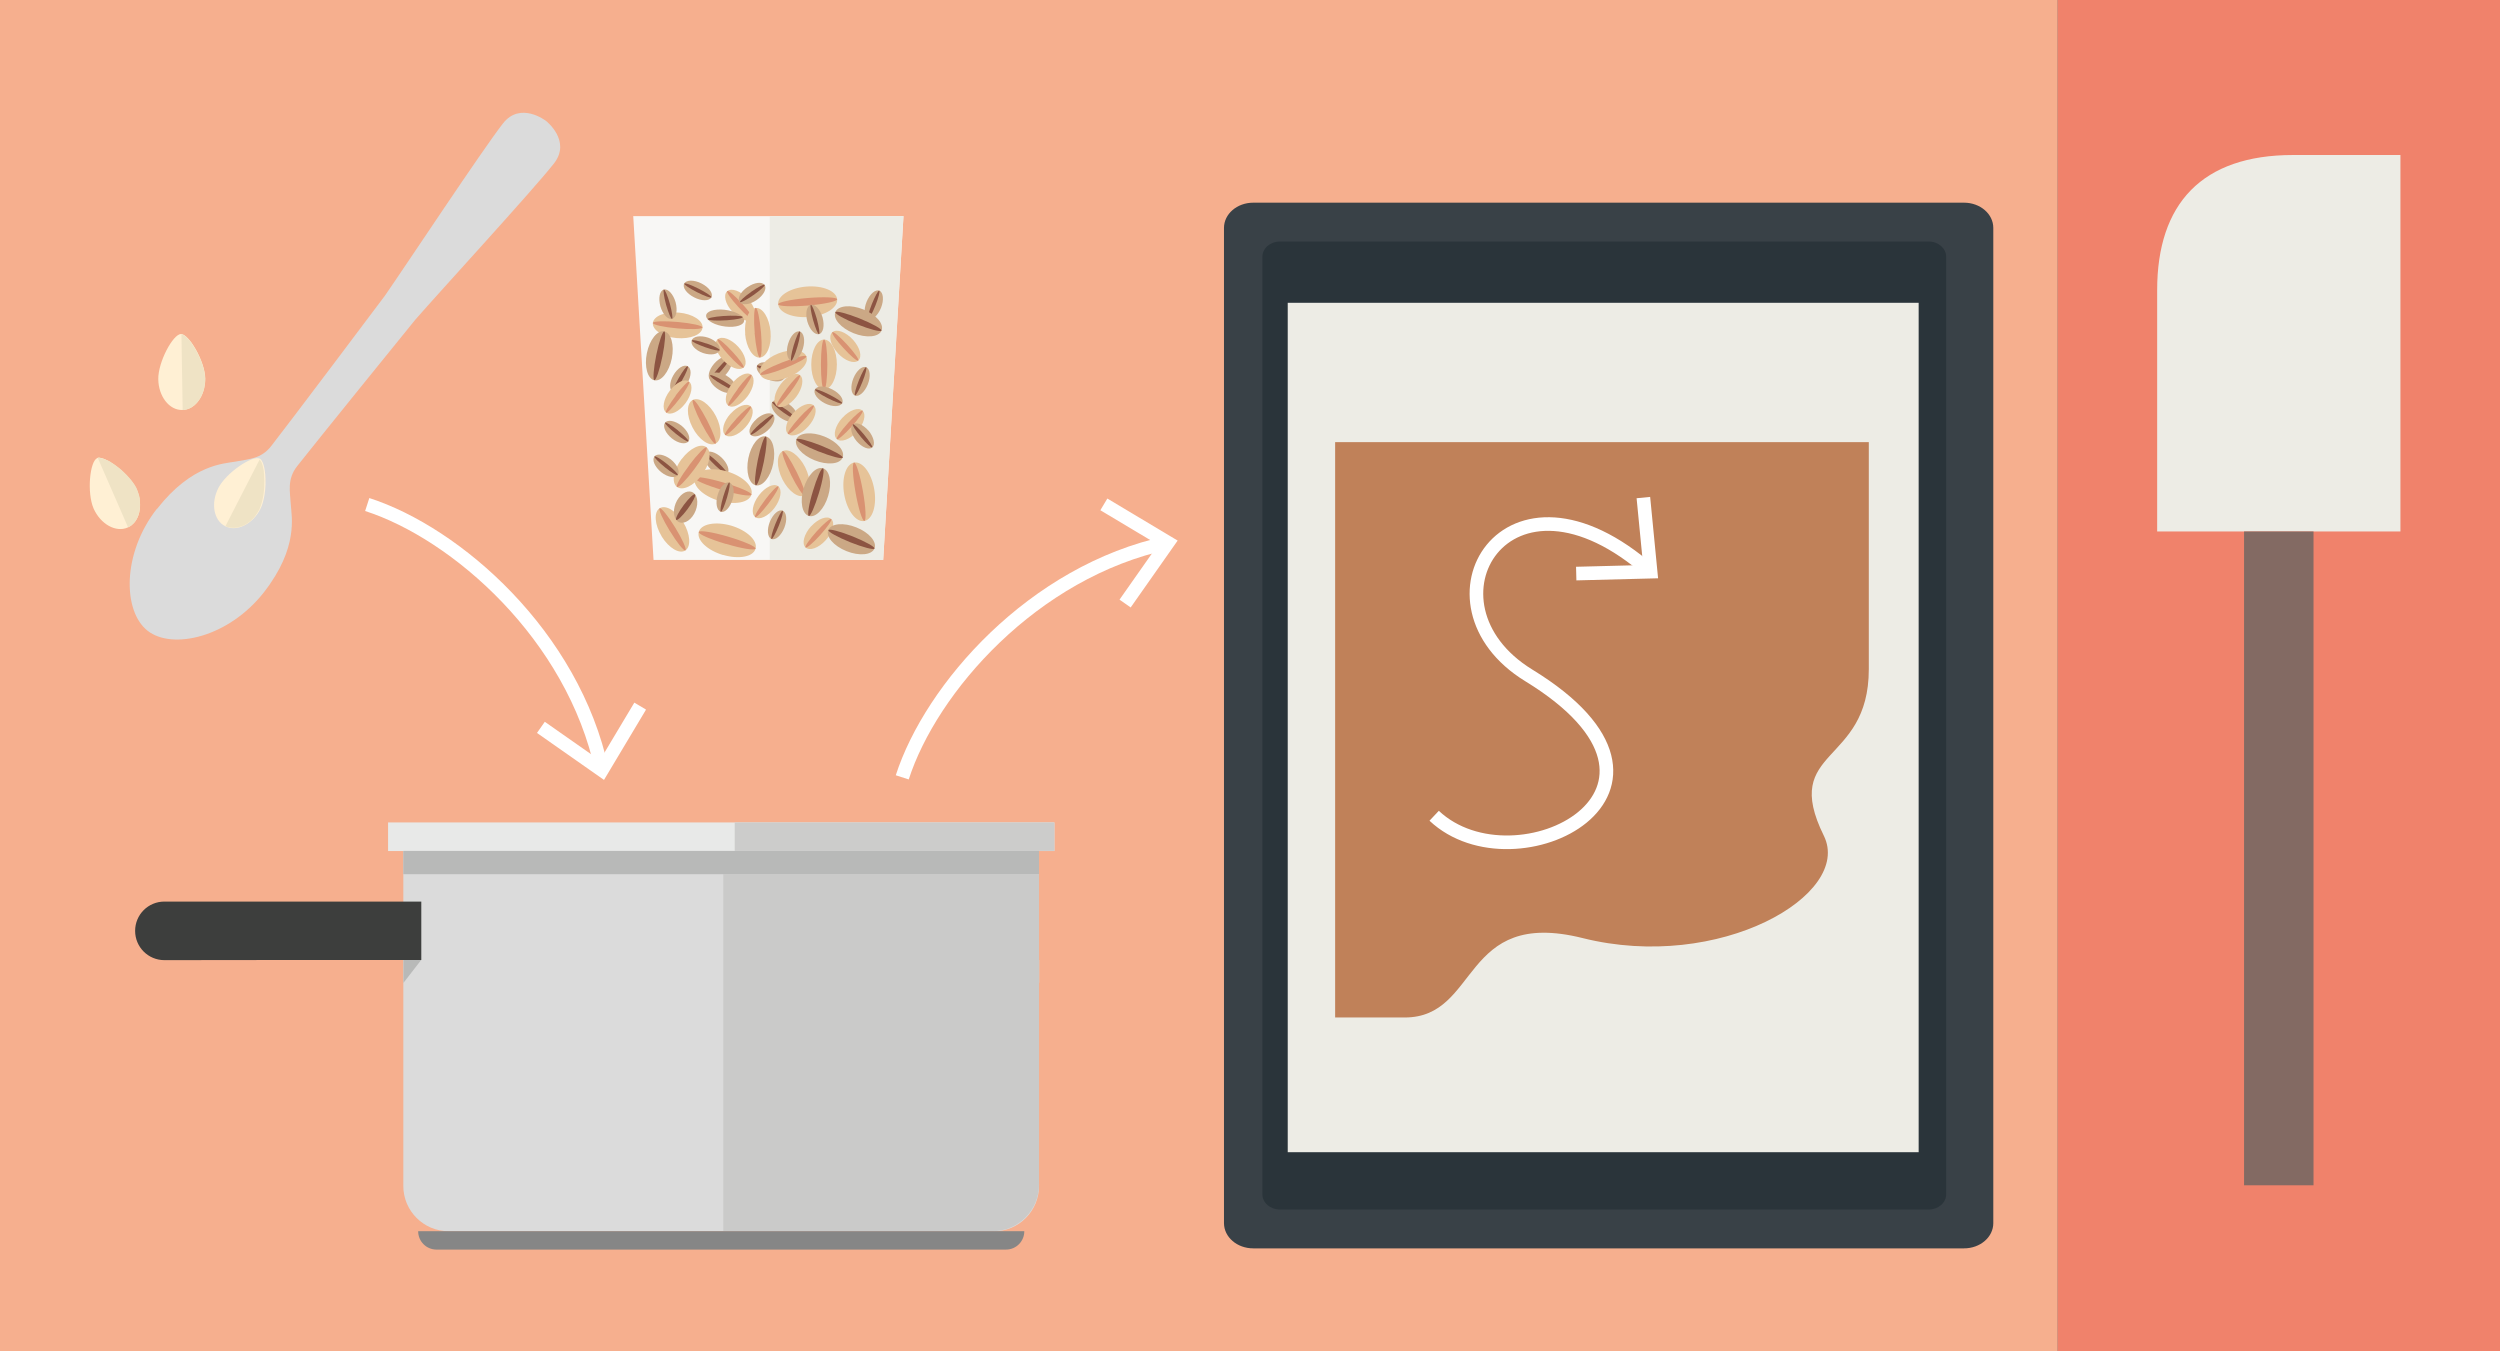 <?xml version="1.0" encoding="UTF-8"?> <svg xmlns="http://www.w3.org/2000/svg" id="Ebene_1" viewBox="0 0 183.54 99.21"><rect x="0" y="0" width="183.54" height="99.21" fill="#808080" stroke="none"/><defs><style> .cls-1 { fill: #cccccb; } .cls-2 { fill: #e8e9e8; } .cls-3 { fill: #d99272; } .cls-4 { fill: #c08159; } .cls-5 { fill: #f0826b; } .cls-6 { fill: #f6af8e; } .cls-7 { fill: #c4c4c1; } .cls-8 { fill: #394147; } .cls-9 { fill: #3d3e3d; } .cls-10 { fill: #cba885; } .cls-11 { fill: #2a343a; } .cls-12 { fill: #e6c398; } .cls-13 { fill: #fff0d4; } .cls-14 { fill: #836a63; } .cls-15 { fill: #f8f7f5; } .cls-16 { fill: #edece5; } .cls-17 { fill: none; stroke: #fff; } .cls-18 { fill: #8c5442; } .cls-19 { fill: #dbdbdb; } .cls-20 { fill: #b8b9b8; } .cls-21 { fill: #d4d5d5; } .cls-22 { fill: #adadab; } .cls-23 { fill: #cacac9; } .cls-24 { fill: #868686; } .cls-25 { fill: #efe3c5; } </style></defs><rect class="cls-6" x="0" width="151.06" height="99.21"></rect><rect class="cls-5" x="151.06" width="32.48" height="99.21"></rect><path class="cls-16" d="M158.37,21.3v17.72h17.86V11.38h-7.88c-6.69,0-9.98,3.57-9.98,9.92"></path><rect class="cls-14" x="164.75" y="39.02" width="5.1" height="48"></rect><path class="cls-19" d="M11.52,37.35c-2.57,3.29-2.51,7.53-.68,8.96h0c1.83,1.43,5.95.47,8.53-2.82,2.57-3.29,2.03-5.6,1.98-6.43-.06-.99-.28-1.88.46-2.83,1.16-1.48,8.49-10.54,8.68-10.76,1.76-2.02,8.65-9.52,10.18-11.47,1.3-1.66-.58-3.12-.58-3.12,0,0-1.88-1.47-3.17.19-1.53,1.96-7.14,10.45-8.67,12.65-.17.24-7.18,9.55-8.34,11.03-.74.95-1.66.95-2.63,1.14-.81.15-3.18.18-5.75,3.47Z"></path><path class="cls-13" d="M10.04,35.94c.5,1.16.21,2.4-.67,2.79-.87.38-1.99-.25-2.5-1.4-.5-1.16-.28-3.47.27-3.7.53-.23,2.39,1.17,2.9,2.32"></path><path class="cls-12" d="M7.32,33.59h0s.01,0,.02,0h0ZM7.18,33.6h0s0,0,0,0c0,0,0,0,0,0M7.81,33.74s.01,0,.02,0h-.01s0,0,0,0ZM7.86,33.77s.01,0,.02,0h0s-.02,0-.02,0ZM8.01,33.85s.01,0,.02.01h-.02ZM8.08,33.89s.02.01.03.02h0s-.02-.02-.02-.02ZM8.89,34.5s0,0,0,0c0,0,0,0,0,0M8.92,34.52s.01.01.02.02c0,0-.01-.01-.02-.02M8.94,34.54c.45.41.87.89,1.08,1.35-.21-.45-.63-.94-1.08-1.35M10.02,35.89s0,.01,0,.02c0,0,0-.01,0-.02M10.04,35.94h0s.01.04.02.05c0-.02-.01-.04-.02-.05M10.07,36s.01.03.02.05c0-.02-.01-.03-.02-.05M10.09,36.05c.07.18.12.36.16.54-.03-.18-.08-.36-.16-.54M10.25,36.59s0,.03,0,.05c0-.02,0-.03,0-.05M10.26,36.65s0,.03,0,.04c0-.01,0-.03,0-.04M10.26,36.7s0,.03,0,.04c0-.01,0-.03,0-.04M10.27,36.77s0,.02,0,.02c0,0,0-.02,0-.02M10.28,36.82s0,0,0,.01c0,0,0,0,0-.01"></path><path class="cls-25" d="M7.31,33.59h-.07s-.02,0-.02,0h-.05s0,.01,0,.01l2.23,5.11.07-.03.14-.08.03-.02.23-.22.06-.08h0c.27-.38.39-.89.34-1.44,0,0,0,0,0-.01,0,0,0-.02,0-.03,0,0,0-.01,0-.02,0,0,0-.02,0-.02,0-.02,0-.03,0-.05,0,0,0,0,0,0,0-.01,0-.03,0-.04,0,0,0,0,0-.01,0-.02,0-.03,0-.05h0c-.03-.18-.09-.36-.16-.55t0,0s-.01-.03-.02-.05c0,0,0,0,0,0,0-.02-.01-.04-.02-.05,0,0,0-.02-.01-.03,0,0,0-.01,0-.02,0,0,0,0,0,0-.21-.45-.63-.94-1.08-1.35,0,0-.01-.01-.02-.02,0,0-.01,0-.01-.01,0,0,0,0,0,0-.18-.15-.36-.3-.54-.42l-.15-.1h-.01s-.07-.05-.07-.05h-.01s-.02-.02-.03-.03l-.05-.03h0s-.01,0-.02-.01l-.13-.07h0s-.01,0-.02-.01l-.04-.02s-.01,0-.02,0h-.01c-.13-.07-.25-.11-.36-.14h0s-.1-.02-.1-.02c0,0-.01,0-.02,0"></path><path class="cls-13" d="M15.07,27.78c.02,1.26-.74,2.3-1.69,2.32-.95.02-1.74-.99-1.76-2.26-.02-1.26,1.08-3.31,1.67-3.32.58,0,1.76,2,1.78,3.26"></path><path class="cls-12" d="M13.46,24.57s0,0,0,0h0s0,0,0,0ZM15.07,27.78h0v.05-.05M15.07,27.85v.05-.05M15.07,27.9c-.02.89-.43,1.65-1.01,2h0s0,0,0,0c.58-.35.98-1.11,1-1.99M14,29.94s-.1.05-.15.07c.04-.02.08-.03.12-.05h.03ZM13.85,30.01s-.02,0-.02,0c0,0,.02,0,.02,0M13.79,30.03s0,0,0,0c0,0,0,0,0,0"></path><path class="cls-25" d="M13.32,24.53l.09,5.57h.07s.16-.03.16-.03h.04s.08-.03.11-.04c0,0,0,0,0,0,.01,0,.02,0,.03-.01,0,0,.02,0,.02,0,0,0,0,0,0,0,.05-.02.1-.04.15-.07l.06-.03c.58-.35.99-1.11,1.01-2,0,0,0,0,0,0v-.05h0v-.07c-.01-.72-.4-1.68-.84-2.37l-.1-.15h0s-.05-.08-.05-.08v-.02s-.06-.07-.06-.07l-.11-.13h0s-.05-.06-.05-.06h-.01c-.1-.12-.19-.21-.28-.27h0s-.09-.06-.09-.06c0,0,0,0,0,0l-.04-.02h-.03s-.01-.01-.01-.01h-.06Z"></path><path class="cls-13" d="M19.11,37.38c-.58,1.12-1.73,1.68-2.58,1.25-.85-.43-1.07-1.7-.49-2.82.58-1.12,2.51-2.41,3.03-2.14.51.26.61,2.59.04,3.71"></path><path class="cls-12" d="M19.15,33.73s.02.02.03.03h0s-.02-.03-.02-.03h0ZM19.25,33.87s.03.06.04.09c-.01-.03-.02-.05-.04-.08h0s0-.01,0-.01ZM19.37,34.19s0,0,0,.01c0,0,0-.01,0-.01M19.37,34.2s.02.09.03.14h0s-.02-.08-.02-.08v-.02s-.01-.03-.02-.04M19.46,34.65s0,.08.01.11v-.05s0-.02,0-.02v-.04ZM19.48,34.87c.02.23.02.48.01.73.01-.24,0-.48-.01-.7v-.02ZM19.49,35.6s0,.02,0,.03c0-.01,0-.02,0-.03M19.49,35.64s0,.02,0,.02c0,0,0-.02,0-.02M19.49,35.7s0,0,0,0c0,0,0,0,0,0M19.18,37.22s0,0,0,0c0,0,0,0,0,0M19.17,37.25s0,0,0,0c0,0,0,0,0,0M19.15,37.28s0,0,0,0c0,0,0,0,0,0M19.14,37.31s0,0,0,0c0,0,0,0,0,0M19.12,37.34s0,0,0,0c0,0,0,0,0,0M18.86,37.78s0,0,0,0c0,0,0,0,0,0M18.83,37.82h0,0M18.81,37.85s0,0,0,0c0,0,0,0,0,0M18.79,37.88s0,0,0,0c0,0,0,0,0,0M18.76,37.91s0,0,0,.01c0,0,0,0,0-.01M18.74,37.94s-.01.01-.01.02c0,0,0-.01.01-.02M18.71,37.97s-.01.02-.02.02c0,0,.01-.01.02-.02M18.68,38s-.02.02-.02.02c0,0,.01-.02.02-.02M18.66,38.03c-.29.32-.64.55-.99.66.35-.12.7-.34.99-.66M17.66,38.69s-.01,0-.02,0c0,0,.01,0,.02,0"></path><path class="cls-25" d="M19.09,33.68l-2.54,4.95.07.03.15.05h.03s0,0,0,0c.1.03.21.04.31.04h.11s0,0,0,0c.14,0,.28-.03.41-.08,0,0,.01,0,.02,0,0,0,0,0,0,0,.35-.11.7-.34.99-.66,0,0,0,0,0,0,0,0,.02-.02.02-.03,0,0,0,0,0,0,0,0,.01-.01.02-.02,0,0,0,0,.01-.01,0,0,0-.01.01-.02,0,0,0-.01.01-.02,0,0,0,0,.01-.01,0,0,.01-.02.02-.02,0,0,0,0,0,0,0,0,.01-.02.02-.03,0,0,0,0,0,0,0-.01.01-.02.02-.03h0s.02-.02.02-.03h0c.09-.12.17-.26.25-.4,0,0,.01-.02.01-.03,0,0,0,0,0,0,0,0,0-.01.01-.02,0,0,0,0,0,0,0,0,0-.01,0-.02,0,0,0,0,0,0,0,0,0-.02.01-.02,0,0,0,0,0,0,0,0,0-.02.01-.03,0,0,0,0,0,0,.18-.42.28-.98.31-1.52,0,0,0,0,0,0,0-.01,0-.02,0-.03,0,0,0-.02,0-.02h0s0-.03,0-.04h0c.01-.25,0-.5-.01-.73v-.11s-.02-.08-.02-.11v-.04s0-.03,0-.03v-.08s-.01,0-.01,0l-.03-.17h0s-.02-.1-.03-.14c0,0,0,0,0,0,0,0,0,0,0-.01-.02-.08-.05-.15-.07-.22-.01-.03-.03-.07-.04-.09l-.05-.08-.02-.03s-.02-.02-.03-.03h0s-.05-.04-.05-.04Z"></path><path class="cls-17" d="M26.96,37.04c6.54,2.11,15.11,9.59,17.23,19.5"></path><polyline class="cls-17" points="39.71 53.4 44.19 56.54 47 51.84"></polyline><path class="cls-17" d="M66.24,57.07c2.11-6.54,9.59-15.11,19.5-17.23"></path><polyline class="cls-17" points="82.6 44.31 85.74 39.84 81.04 37.03"></polyline><path class="cls-19" d="M72.96,90.39h-40.03c-1.83,0-3.32-1.49-3.32-3.32v-25.64h46.67v25.65c0,1.83-1.49,3.32-3.32,3.32"></path><path class="cls-23" d="M76.29,64.18h-23.19v26.21h19.76c1.89,0,3.42-1.53,3.42-3.42v-22.79Z"></path><rect class="cls-2" x="28.49" y="60.38" width="48.92" height="2.1"></rect><path class="cls-24" d="M73.85,91.74h-41.8c-.75,0-1.35-.6-1.35-1.35h44.5c0,.75-.6,1.35-1.35,1.35"></path><polygon class="cls-1" points="77.41 60.38 53.94 60.38 53.94 62.47 76.29 62.47 76.29 62.47 77.41 62.47 77.41 60.38"></polygon><rect class="cls-20" x="29.61" y="62.47" width="46.67" height="1.71"></rect><polygon class="cls-7" points="29.62 62.47 29.62 62.47 76.29 62.47 53.94 62.47 53.94 62.47 29.62 62.47"></polygon><rect class="cls-22" x="53.94" y="62.47" width="22.34" height="0"></rect><polygon class="cls-20" points="30.92 70.48 29.62 70.48 29.62 72.16 30.92 70.48"></polygon><polygon class="cls-21" points="76.29 70.48 76.29 72.13 76.31 72.16 76.31 70.48 76.29 70.48"></polygon><path class="cls-9" d="M20.38,70.48h10.55v-4.29H12.07c-1.19,0-2.15.96-2.15,2.15s.96,2.15,2.15,2.15"></path><polygon class="cls-15" points="46.49 15.87 47.98 41.11 64.84 41.11 66.33 15.87 46.49 15.87"></polygon><polygon class="cls-16" points="56.51 15.87 56.51 41.11 64.84 41.11 66.33 15.87 56.51 15.87"></polygon><path class="cls-12" d="M61.98,36.31c-.21-1.18.11-2.23.72-2.35.61-.11,1.27.75,1.48,1.94.21,1.18-.11,2.23-.72,2.35-.61.11-1.27-.75-1.48-1.94"></path><path class="cls-3" d="M62.81,36.15c-.21-1.18-.26-2.16-.11-2.19.15-.03.44.91.65,2.09.21,1.18.26,2.17.11,2.19-.15.03-.44-.91-.65-2.09"></path><path class="cls-12" d="M59.56,26.76c0-1.01.42-1.83.94-1.83s.94.82.94,1.83-.42,1.83-.94,1.83-.94-.82-.94-1.83"></path><path class="cls-3" d="M60.27,26.76c0-1.01.1-1.83.23-1.83s.24.82.24,1.83-.1,1.83-.24,1.83-.23-.82-.23-1.83"></path><path class="cls-12" d="M57.44,35.19c-.45-.9-.44-1.82.02-2.07.46-.24,1.2.29,1.65,1.18.45.9.44,1.82-.02,2.07-.46.24-1.2-.29-1.65-1.18"></path><path class="cls-3" d="M58.07,34.85c-.45-.9-.72-1.67-.61-1.73.12-.06.57.62,1.02,1.52.45.9.72,1.68.61,1.74-.12.06-.57-.62-1.02-1.52"></path><path class="cls-12" d="M50.84,31.38c-.46-.89-.45-1.79.03-2.02.47-.23,1.23.3,1.69,1.19.46.89.44,1.79-.03,2.02-.47.23-1.23-.3-1.69-1.19"></path><path class="cls-3" d="M51.49,31.07c-.46-.89-.73-1.65-.62-1.71.12-.06.58.62,1.04,1.5.46.89.73,1.65.62,1.71-.12.06-.58-.62-1.04-1.5"></path><path class="cls-12" d="M61.84,30.68c.52-.58,1.19-.81,1.48-.53.3.28.11.98-.41,1.55-.52.58-1.19.81-1.48.53-.3-.28-.11-.98.41-1.56"></path><path class="cls-3" d="M62.25,31.06c.52-.57,1.01-.98,1.08-.91.07.07-.29.59-.81,1.17-.52.58-1.01.99-1.08.92-.07-.07.29-.6.81-1.17"></path><path class="cls-12" d="M53.64,30.37c.52-.58,1.19-.81,1.48-.53.3.28.11.98-.41,1.55-.52.58-1.19.81-1.48.53-.3-.28-.11-.98.41-1.56"></path><path class="cls-3" d="M54.04,30.76c.52-.57,1.01-.98,1.08-.91.07.07-.29.59-.81,1.17-.52.58-1.01.99-1.08.92-.07-.07.29-.6.81-1.17"></path><path class="cls-12" d="M59.55,38.64c.52-.57,1.19-.81,1.48-.53.3.28.11.98-.41,1.55-.52.58-1.19.81-1.48.53-.3-.28-.11-.98.41-1.56"></path><path class="cls-3" d="M59.95,39.02c.52-.58,1.01-.98,1.08-.91.07.07-.29.59-.81,1.17-.52.58-1.01.99-1.08.91-.07-.07.29-.59.81-1.17"></path><path class="cls-10" d="M59,35.85c.29-.97.92-1.62,1.42-1.47.5.15.67,1.07.38,2.03-.29.97-.92,1.62-1.42,1.47-.5-.16-.67-1.07-.38-2.03"></path><path class="cls-18" d="M59.68,36.06c.29-.97.62-1.72.74-1.68.12.04,0,.85-.3,1.82-.29.97-.62,1.72-.74,1.68-.12-.04,0-.85.3-1.82"></path><path class="cls-10" d="M63.76,31.61c.39.47.52,1.02.28,1.24-.24.21-.75,0-1.15-.46-.39-.47-.52-1.02-.28-1.23.24-.21.75,0,1.15.46"></path><path class="cls-18" d="M63.43,31.9c.39.47.66.89.6.94-.06.05-.43-.28-.82-.75s-.66-.89-.6-.94c.06-.05.43.28.82.75"></path><path class="cls-10" d="M57.58,38.75c-.23.57-.65.94-.94.82-.3-.12-.35-.69-.12-1.26.23-.57.65-.94.94-.82.29.12.35.69.12,1.26"></path><path class="cls-18" d="M57.18,38.59c-.23.57-.47,1.01-.54.98-.07-.03.05-.52.28-1.09.23-.57.47-1.02.54-.98.07.03-.05.52-.28,1.09"></path><path class="cls-10" d="M52.98,33.6c.44.42.63.96.41,1.2-.22.24-.75.09-1.19-.33-.44-.42-.62-.96-.41-1.2.22-.24.75-.09,1.19.33"></path><path class="cls-18" d="M52.69,33.93c.44.42.76.81.7.87-.05.06-.46-.23-.9-.65-.44-.42-.76-.81-.7-.87.05-.06.46.23.9.65"></path><path class="cls-10" d="M63.71,28.22c-.23.57-.65.94-.94.82-.3-.12-.35-.69-.12-1.26.23-.57.65-.94.94-.82.29.12.35.69.12,1.26"></path><path class="cls-18" d="M63.31,28.05c-.23.57-.47,1.01-.54.98-.07-.03.05-.52.28-1.09.23-.57.47-1.02.54-.98.07.03-.05.52-.28,1.09"></path><path class="cls-10" d="M64.68,22.6c-.23.57-.65.94-.94.82-.3-.12-.35-.69-.12-1.26.23-.57.65-.94.94-.82.29.12.35.69.12,1.26"></path><path class="cls-18" d="M64.27,22.43c-.23.57-.47,1.02-.54.98-.07-.03.05-.52.28-1.09.23-.57.47-1.01.54-.98.07.03-.05.52-.28,1.09"></path><path class="cls-10" d="M56.81,26.76c.55.25.89.69.77.99-.13.3-.68.34-1.23.09-.55-.25-.9-.69-.77-.99.13-.3.68-.34,1.23-.09"></path><path class="cls-18" d="M56.63,27.17c.55.25.97.51.94.59-.03.07-.51-.07-1.06-.32-.55-.25-.97-.51-.94-.59.03-.08.51.07,1.06.32"></path><path class="cls-10" d="M57.93,29.68c.49.35.75.86.57,1.13-.18.27-.73.2-1.23-.16-.49-.35-.75-.86-.57-1.13.18-.27.73-.2,1.23.16"></path><path class="cls-18" d="M57.68,30.04c.49.35.86.7.81.76-.04.07-.48-.17-.98-.52-.49-.35-.86-.7-.82-.76.05-.07.48.17.98.52"></path><path class="cls-12" d="M58.26,30.3c.52-.57,1.19-.81,1.48-.53.3.28.11.98-.41,1.55-.52.58-1.19.81-1.48.53-.3-.28-.11-.98.41-1.56"></path><path class="cls-3" d="M58.66,30.69c.52-.58,1.01-.98,1.08-.91.07.07-.29.59-.81,1.17-.52.58-1.01.99-1.08.91-.07-.07.29-.59.81-1.17"></path><path class="cls-12" d="M59.4,23.27c-1.2.1-2.21-.32-2.27-.93-.06-.62.87-1.2,2.06-1.3,1.2-.1,2.21.32,2.27.93.06.62-.87,1.2-2.06,1.3"></path><path class="cls-3" d="M59.32,22.43c-1.2.1-2.18.06-2.19-.09-.01-.15.94-.36,2.14-.46,1.2-.1,2.18-.06,2.19.09.01.15-.94.36-2.14.46"></path><path class="cls-12" d="M49.67,24.82c-1.01-.09-1.78-.59-1.74-1.1.05-.52.9-.86,1.91-.77,1.01.09,1.78.59,1.74,1.1-.05.52-.9.86-1.91.77"></path><path class="cls-3" d="M49.73,24.11c-1.01-.09-1.81-.27-1.8-.4.01-.13.84-.16,1.84-.07,1.01.09,1.81.27,1.8.4-.01.13-.84.16-1.84.07"></path><path class="cls-12" d="M57.87,27.7c-.94.37-1.86.27-2.06-.21-.2-.48.39-1.17,1.33-1.54.93-.37,1.86-.28,2.06.21.2.48-.39,1.17-1.33,1.54"></path><path class="cls-3" d="M57.6,27.04c-.94.37-1.73.57-1.78.45-.05-.12.67-.52,1.6-.88.94-.37,1.73-.57,1.78-.45s-.67.51-1.6.88"></path><path class="cls-12" d="M53.78,22.9c-.53-.57-.7-1.26-.39-1.52.31-.27.99-.02,1.51.55.53.57.7,1.26.39,1.52-.31.27-.99.02-1.51-.55"></path><path class="cls-3" d="M54.2,22.53c-.53-.57-.89-1.09-.81-1.16.08-.07.56.34,1.09.92.52.57.89,1.09.81,1.16-.08.07-.57-.34-1.09-.92"></path><path class="cls-12" d="M61.5,25.91c-.53-.57-.7-1.25-.39-1.52.31-.27.99-.02,1.51.55.52.57.7,1.26.39,1.53-.31.27-.99.02-1.51-.55"></path><path class="cls-3" d="M61.92,25.55c-.53-.57-.89-1.09-.81-1.16.08-.07.56.34,1.09.92.52.57.89,1.09.81,1.16-.08.07-.57-.34-1.09-.92"></path><path class="cls-10" d="M62.66,24.46c-.94-.38-1.53-1.07-1.33-1.55.2-.48,1.12-.57,2.06-.19s1.53,1.07,1.33,1.55c-.2.48-1.12.57-2.06.19"></path><path class="cls-18" d="M62.93,23.81c-.94-.38-1.65-.77-1.6-.89.05-.12.85.09,1.78.46.94.38,1.65.78,1.6.89-.05.12-.85-.09-1.78-.46"></path><path class="cls-10" d="M62.14,40.46c-.94-.38-1.53-1.07-1.33-1.55.2-.48,1.12-.57,2.06-.19.94.37,1.53,1.07,1.33,1.55-.2.48-1.12.57-2.06.19"></path><path class="cls-18" d="M62.42,39.81c-.94-.38-1.65-.78-1.6-.89.05-.12.85.09,1.78.46.94.38,1.65.78,1.6.89-.05.12-.85-.09-1.78-.46"></path><path class="cls-10" d="M59.8,33.79c-.94-.38-1.53-1.07-1.33-1.55.2-.48,1.12-.57,2.06-.19s1.53,1.07,1.33,1.55c-.2.48-1.12.57-2.06.19"></path><path class="cls-18" d="M60.08,33.14c-.94-.38-1.65-.77-1.6-.89s.85.09,1.79.46c.94.38,1.65.78,1.6.89-.05.12-.85-.09-1.78-.46"></path><path class="cls-10" d="M54.88,21.08c.5-.35,1.06-.42,1.25-.16.19.26-.06.75-.57,1.1-.5.35-1.06.42-1.26.16-.19-.26.06-.75.57-1.1"></path><path class="cls-18" d="M55.14,21.43c.5-.35.95-.58,1-.52.05.06-.32.4-.82.75-.5.35-.95.58-.99.52-.05-.06.32-.4.82-.75"></path><path class="cls-10" d="M61.1,28.59c.55.28.88.73.73,1.01-.15.28-.72.29-1.27.01-.55-.28-.88-.73-.73-1.02.15-.28.72-.29,1.27,0"></path><path class="cls-18" d="M60.9,28.98c.55.28.97.56.93.63-.04.07-.51-.1-1.06-.38-.55-.28-.97-.56-.93-.63.04-.07.51.1,1.06.38"></path><path class="cls-10" d="M60.39,23.31c.16.6.05,1.14-.26,1.22-.31.08-.69-.34-.86-.93-.16-.6-.05-1.14.26-1.22.31-.08.69.34.86.93"></path><path class="cls-18" d="M59.97,23.42c.16.6.23,1.09.16,1.11-.08.02-.27-.45-.44-1.04-.16-.6-.23-1.09-.16-1.11.08-.02.27.45.44,1.04"></path><path class="cls-10" d="M49.6,22.19c.16.6.05,1.14-.26,1.22-.31.08-.69-.34-.86-.93-.16-.6-.05-1.14.26-1.22.31-.08.69.34.86.93"></path><path class="cls-18" d="M49.18,22.3c.16.6.23,1.09.16,1.11-.08.02-.27-.45-.44-1.04-.16-.6-.23-1.09-.16-1.11.08-.02.27.45.44,1.04"></path><path class="cls-10" d="M52.67,22.73c.7-.05,1.53.19,1.84.54.31.35,0,.67-.71.72-.7.05-1.53-.19-1.84-.54-.31-.35,0-.67.71-.72"></path><path class="cls-18" d="M53.1,23.2c.7-.05,1.34-.02,1.42.06.08.09-.43.2-1.13.25s-1.34.02-1.42-.06c-.08-.09.43-.2,1.13-.25"></path><path class="cls-10" d="M55.54,30.76c.46-.4,1.01-.54,1.23-.3.22.24.02.76-.43,1.16-.46.4-1.01.54-1.23.3-.22-.24-.02-.76.44-1.16"></path><path class="cls-18" d="M55.84,31.08c.46-.4.88-.68.93-.62.05.06-.27.43-.73.83-.46.4-.88.68-.93.62-.05-.06.27-.43.73-.84"></path><path class="cls-10" d="M51.5,20.81c.55.28.88.73.73,1.02-.15.28-.72.29-1.27,0-.55-.28-.88-.73-.73-1.01.15-.28.72-.29,1.27-.01"></path><path class="cls-18" d="M51.3,21.2c.55.28.97.56.93.63-.04.07-.51-.1-1.06-.38-.55-.28-.97-.56-.93-.63.04-.07.51.1,1.06.38"></path><path class="cls-10" d="M49.43,27.56c.3-.53.77-.83,1.06-.67.29.16.28.71-.02,1.23-.3.53-.77.83-1.06.67-.29-.15-.28-.71.02-1.23"></path><path class="cls-18" d="M49.82,27.77c.3-.53.6-.92.67-.88.07.04-.11.5-.41,1.02-.3.53-.6.92-.67.88-.07-.04.11-.5.41-1.02"></path><path class="cls-10" d="M52.43,26.7c.4-.46.92-.67,1.17-.46.25.21.13.75-.27,1.21-.4.46-.92.67-1.17.46-.25-.21-.13-.75.27-1.21"></path><path class="cls-18" d="M52.77,26.98c.4-.46.77-.79.83-.74.06.05-.21.47-.61.93-.4.46-.77.79-.83.74-.06-.05.21-.47.61-.93"></path><path class="cls-12" d="M53.08,26.43c-.53-.57-.7-1.26-.39-1.52.31-.27.99-.02,1.51.55.52.57.7,1.26.39,1.52-.31.27-.99.02-1.51-.55"></path><path class="cls-3" d="M53.5,26.07c-.53-.57-.89-1.09-.81-1.16.08-.07.56.34,1.09.92.53.57.89,1.09.81,1.16-.08.07-.57-.34-1.09-.92"></path><path class="cls-12" d="M53.09,40.75c-1.15-.34-1.95-1.09-1.79-1.69.16-.6,1.23-.8,2.38-.47,1.15.34,1.96,1.1,1.79,1.69-.16.6-1.23.8-2.38.46"></path><path class="cls-3" d="M53.31,39.94c-1.15-.34-2.05-.73-2.01-.88.04-.15,1.01,0,2.16.34,1.15.34,2.05.73,2.01.88-.04.15-1.01,0-2.16-.35"></path><path class="cls-12" d="M52.79,36.77c-1.15-.34-1.95-1.09-1.79-1.69.16-.6,1.23-.8,2.38-.47,1.15.34,1.95,1.1,1.79,1.69-.16.6-1.23.8-2.38.46"></path><path class="cls-3" d="M53.01,35.97c-1.15-.34-2.05-.73-2.01-.88.04-.15,1,0,2.16.35,1.15.34,2.05.73,2.01.88-.04.15-1.01,0-2.16-.35"></path><path class="cls-12" d="M54.71,24.52c-.09-1.01.26-1.86.77-1.91.51-.05,1,.73,1.09,1.73.09,1.01-.26,1.86-.78,1.91-.51.05-1-.73-1.09-1.74"></path><path class="cls-3" d="M55.41,24.45c-.09-1.01-.05-1.83.07-1.85.13-.01.3.8.39,1.8.09,1.01.05,1.83-.08,1.85-.13.01-.3-.79-.39-1.8"></path><path class="cls-12" d="M48.58,39.38c-.52-.85-.59-1.78-.16-2.06.44-.29,1.21.17,1.74,1.02.52.85.59,1.78.16,2.07-.44.29-1.21-.17-1.74-1.02"></path><path class="cls-3" d="M49.18,38.99c-.52-.85-.86-1.6-.75-1.67.11-.07.62.56,1.14,1.41.52.85.86,1.6.75,1.67-.11.07-.62-.56-1.14-1.42"></path><path class="cls-12" d="M50.05,33.7c.6-.8,1.42-1.19,1.82-.86.41.33.25,1.24-.35,2.04-.6.8-1.42,1.18-1.83.86-.41-.33-.25-1.24.35-2.04"></path><path class="cls-3" d="M50.6,34.15c.6-.8,1.17-1.38,1.27-1.3.1.08-.3.8-.9,1.6-.6.8-1.17,1.38-1.27,1.3-.1-.08.3-.8.91-1.6"></path><path class="cls-12" d="M57.31,28.21c.47-.62,1.1-.92,1.42-.67.32.25.19.97-.27,1.59-.47.62-1.11.92-1.42.67-.32-.26-.2-.97.27-1.59"></path><path class="cls-3" d="M57.74,28.56c.47-.62.91-1.08.99-1.01s-.24.62-.71,1.24c-.47.62-.91,1.08-.99,1.02-.08-.06.24-.62.71-1.24"></path><path class="cls-12" d="M49.17,28.69c.47-.62,1.1-.92,1.42-.67.32.25.19.97-.27,1.59-.47.62-1.1.92-1.42.67-.32-.25-.2-.97.27-1.59"></path><path class="cls-3" d="M49.6,29.04c.47-.62.91-1.08.99-1.01.08.06-.24.62-.7,1.24-.47.62-.91,1.08-.99,1.02-.08-.06.24-.62.71-1.24"></path><path class="cls-12" d="M55.71,36.37c.47-.62,1.1-.92,1.42-.67s.19.97-.27,1.59c-.47.62-1.11.92-1.42.67-.32-.25-.2-.97.27-1.59"></path><path class="cls-3" d="M56.15,36.72c.47-.62.91-1.08.99-1.01.08.06-.24.62-.71,1.24-.47.62-.91,1.08-.99,1.02-.08-.06.24-.62.71-1.24"></path><path class="cls-10" d="M54.94,33.64c.2-.99.78-1.71,1.28-1.6.51.11.75,1,.55,1.99-.2.99-.78,1.71-1.28,1.6-.51-.11-.75-1-.55-1.99"></path><path class="cls-18" d="M55.63,33.79c.2-.99.47-1.77.59-1.74.12.03.06.85-.14,1.84-.2.99-.47,1.77-.59,1.74s-.06-.85.14-1.84"></path><path class="cls-10" d="M47.49,25.93c.2-.99.78-1.71,1.28-1.6.5.11.75,1,.55,1.99-.2.99-.78,1.71-1.28,1.6-.5-.11-.75-1-.55-1.99"></path><path class="cls-18" d="M48.18,26.07c.2-.99.47-1.77.59-1.74.12.03.06.85-.14,1.84-.2.99-.47,1.77-.59,1.74s-.06-.85.14-1.84"></path><path class="cls-10" d="M49.83,36.55c.38-.51.92-.62,1.2-.25s.19,1.1-.19,1.61c-.38.51-.92.62-1.2.25-.28-.38-.19-1.1.19-1.61"></path><path class="cls-18" d="M50.21,37.06c.38-.51.75-.85.82-.76.07.09-.18.58-.57,1.1-.38.51-.75.85-.82.76-.07-.09.18-.58.57-1.1"></path><path class="cls-10" d="M53.78,36.67c-.18.59-.56,1-.86.9-.3-.09-.41-.65-.23-1.24.17-.59.56-1,.86-.9.3.1.41.65.23,1.25"></path><path class="cls-18" d="M53.37,36.54c-.17.59-.38,1.06-.45,1.03-.07-.02,0-.52.18-1.12.18-.59.38-1.06.45-1.03.07.02,0,.52-.18,1.12"></path><path class="cls-10" d="M49.25,33.73c.47.38.7.89.51,1.15-.19.26-.74.16-1.21-.21-.47-.38-.7-.89-.51-1.15.19-.26.73-.16,1.21.21"></path><path class="cls-18" d="M48.99,34.08c.47.38.82.74.77.8-.05.07-.47-.19-.94-.57-.47-.38-.82-.74-.77-.8.05-.06.47.19.94.57"></path><path class="cls-10" d="M50.03,31.25c.47.38.7.9.51,1.15-.19.26-.74.16-1.21-.21-.47-.38-.7-.89-.51-1.15.19-.26.73-.16,1.21.21"></path><path class="cls-18" d="M49.77,31.6c.47.38.82.74.77.8-.05.07-.47-.19-.94-.57-.47-.38-.82-.74-.77-.8.05-.06.47.19.95.57"></path><path class="cls-10" d="M58.95,25.58c-.18.59-.56,1-.86.9-.3-.09-.41-.65-.23-1.24.17-.59.56-1,.86-.9.3.09.41.65.23,1.24"></path><path class="cls-18" d="M58.54,25.45c-.17.59-.38,1.06-.45,1.03-.07-.02,0-.52.18-1.12.18-.6.38-1.06.45-1.03.07.02,0,.52-.18,1.12"></path><path class="cls-10" d="M51.99,24.79c.57.2.94.61.84.92-.1.31-.64.4-1.21.21-.57-.2-.94-.61-.84-.92.1-.31.64-.4,1.21-.21"></path><path class="cls-18" d="M51.86,25.21c.57.2,1.01.42.98.5-.03.08-.51-.02-1.07-.22-.57-.2-1.01-.42-.98-.49.03-.08.51.02,1.07.22"></path><path class="cls-10" d="M53.35,27.59c.52.31.81.79.66,1.07s-.71.27-1.22-.04c-.52-.31-.81-.79-.66-1.07.16-.28.71-.27,1.23.04"></path><path class="cls-18" d="M53.14,27.98c.52.31.91.61.87.68-.04.07-.49-.12-1.01-.43-.52-.3-.91-.61-.87-.68.04-.07.49.12,1.01.43"></path><path class="cls-12" d="M53.73,28.18c.47-.62,1.1-.92,1.42-.67s.19.97-.27,1.59c-.47.62-1.11.92-1.42.67-.32-.25-.19-.97.27-1.59"></path><path class="cls-3" d="M54.17,28.53c.47-.62.91-1.08.99-1.01s-.24.62-.7,1.24c-.47.62-.91,1.08-.99,1.02-.08-.06.24-.62.71-1.24"></path><path class="cls-8" d="M89.86,89.8c0,1.02.96,1.85,2.15,1.85h52.18c1.19,0,2.15-.83,2.15-1.85V16.73c0-1.02-.96-1.85-2.15-1.85h-52.18c-1.19,0-2.15.83-2.15,1.85v73.07Z"></path><path class="cls-11" d="M92.68,87.69c0,.61.58,1.11,1.29,1.11h47.62c.71,0,1.29-.5,1.29-1.11V18.84c0-.61-.58-1.11-1.29-1.11h-47.62c-.71,0-1.29.5-1.29,1.11v68.85Z"></path><rect class="cls-16" x="94.54" y="22.23" width="46.32" height="62.36"></rect><path class="cls-4" d="M98.01,32.46h39.19v16.67c0,7.12-6.51,5.72-3.3,12.23,2.13,4.32-7.66,10.03-17.71,7.51-8.97-2.24-7.54,5.83-13.06,5.83h-5.11v-42.24Z"></path><path class="cls-17" d="M105.29,59.89c5.98,5.62,20.72-1.87,6.94-10.31-8.53-5.23-1.64-16.95,8.95-7.6"></path><polyline class="cls-17" points="115.72 42.11 121.18 41.97 120.65 36.53"></polyline></svg> 